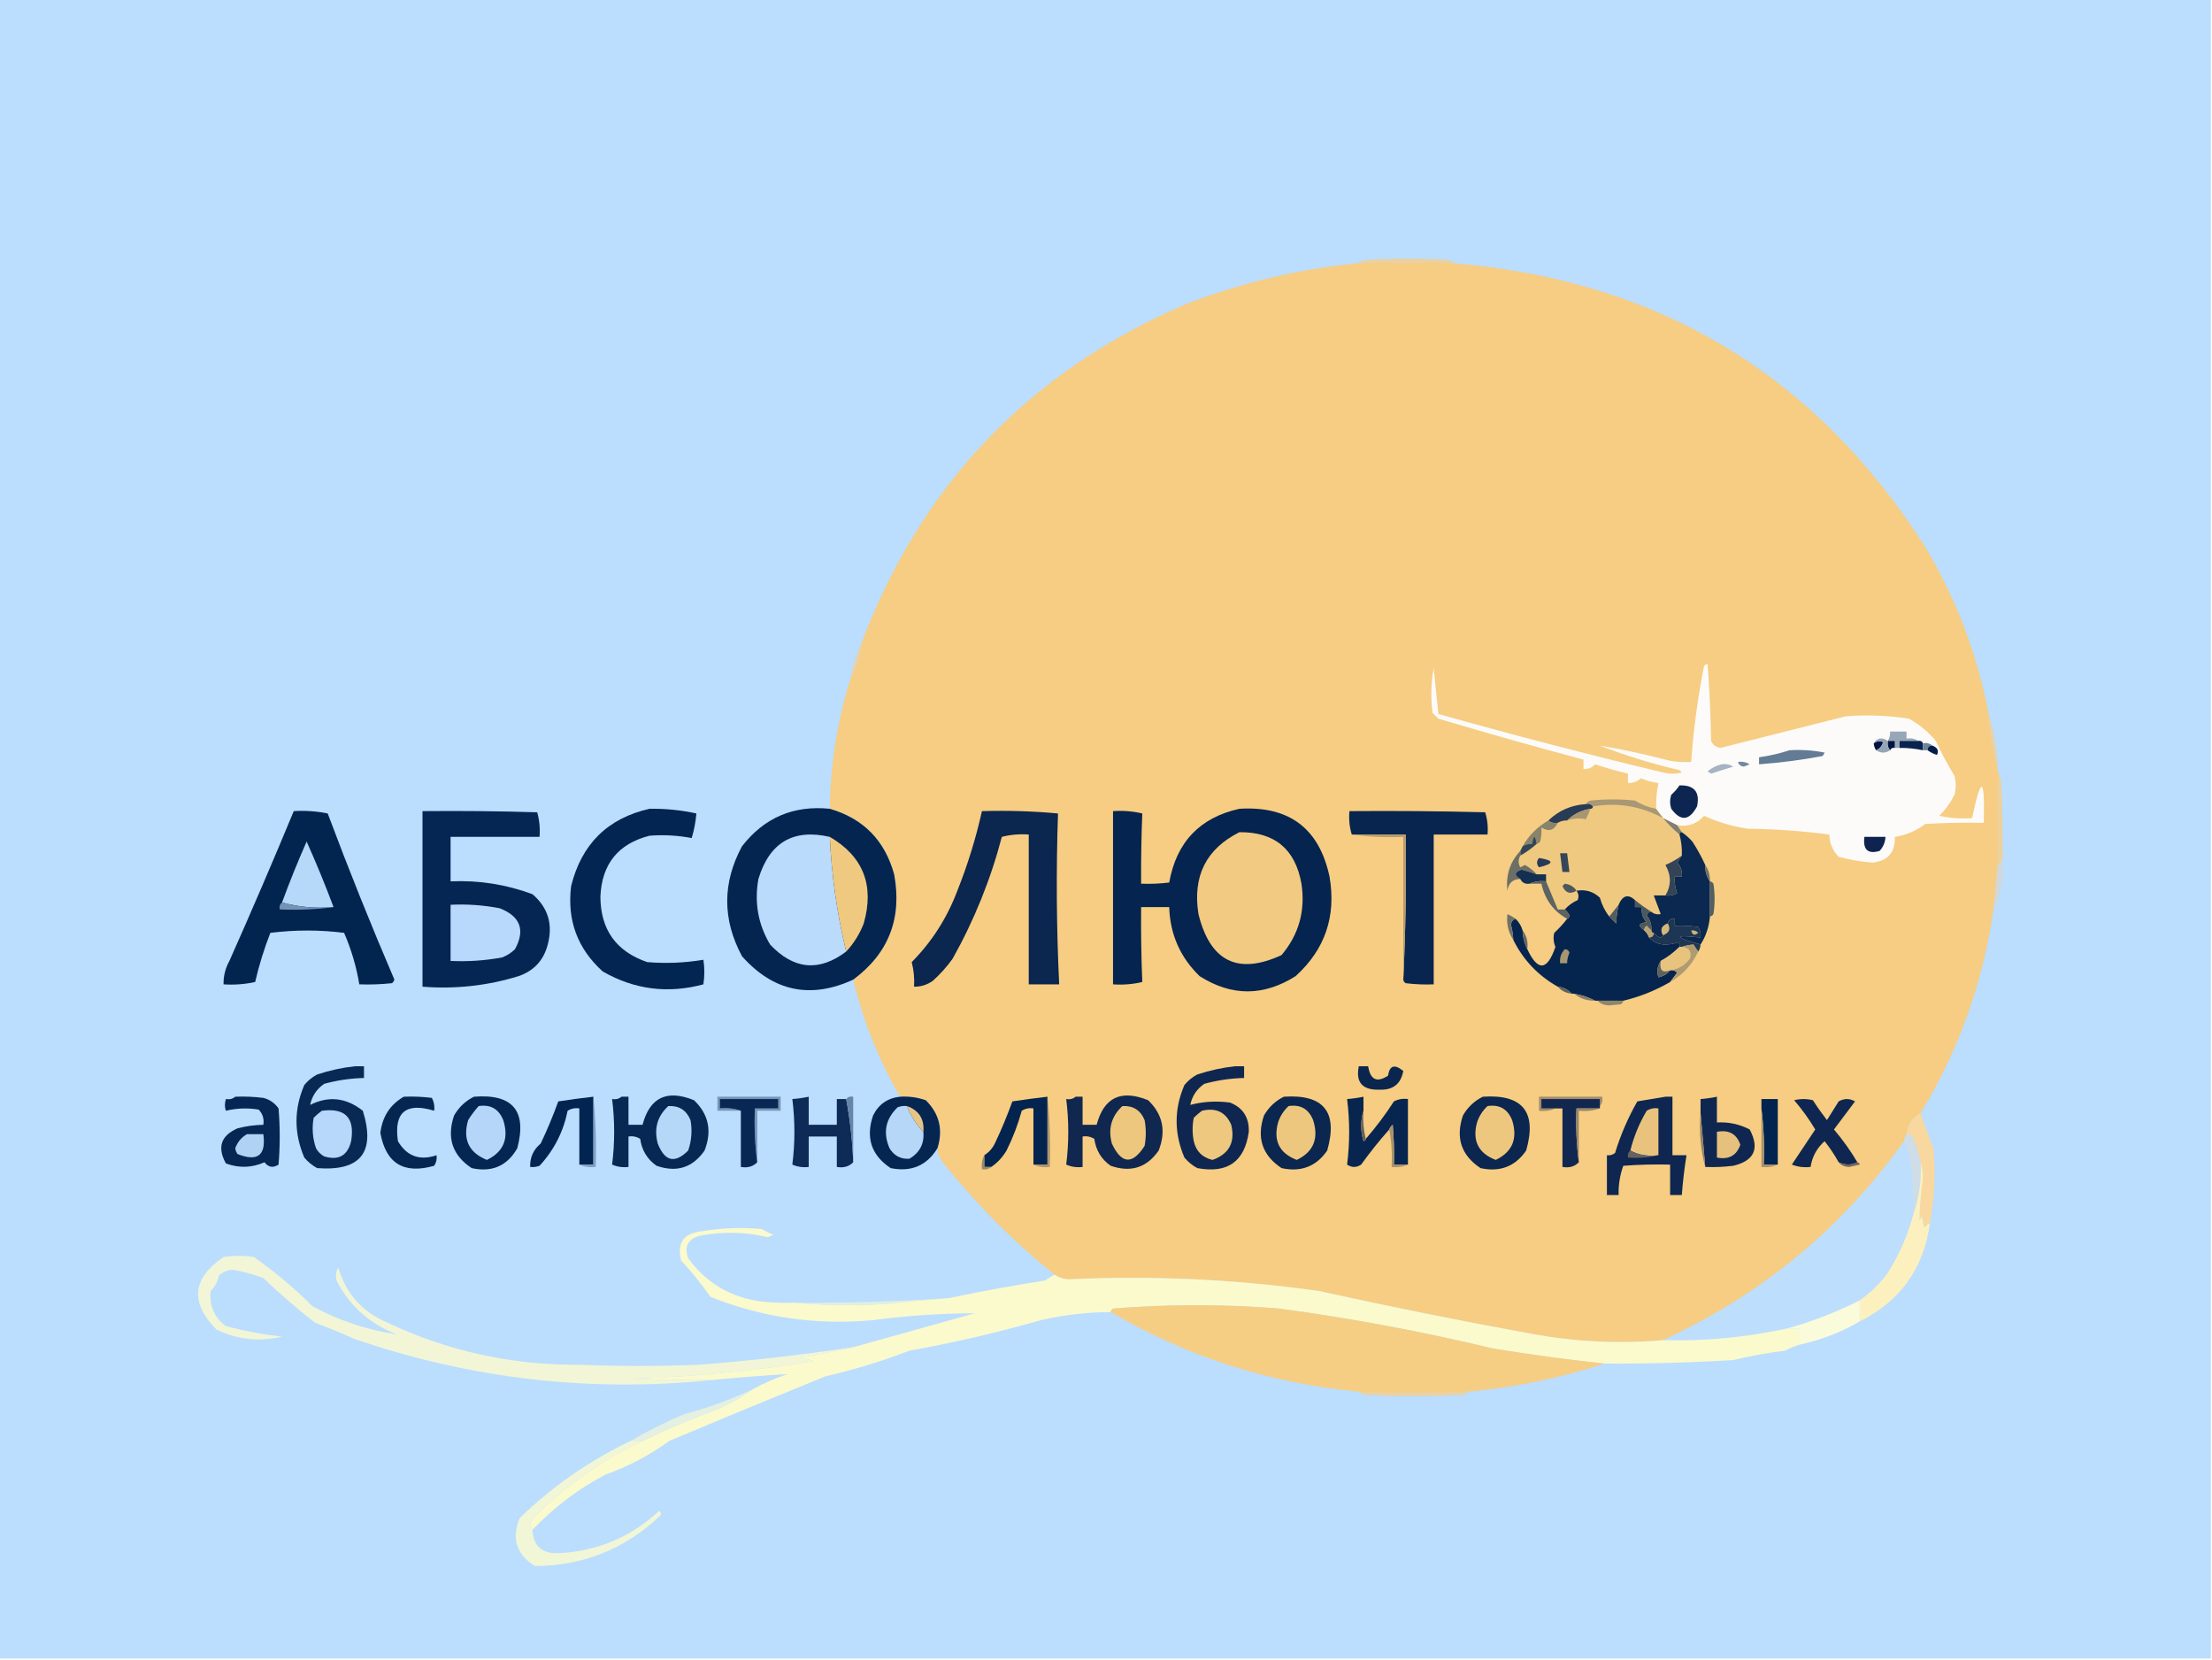 <?xml version="1.0" encoding="UTF-8"?> <svg xmlns="http://www.w3.org/2000/svg" xmlns:xlink="http://www.w3.org/1999/xlink" width="945px" height="709px" style="shape-rendering:geometricPrecision; text-rendering:geometricPrecision; image-rendering:optimizeQuality; fill-rule:evenodd; clip-rule:evenodd"> <g> <path style="opacity:1" fill="#bbddfe" d="M -0.5,-0.5 C 314.5,-0.5 629.5,-0.5 944.5,-0.5C 944.5,235.833 944.5,472.167 944.5,708.5C 629.5,708.5 314.5,708.5 -0.5,708.5C -0.5,472.167 -0.5,235.833 -0.5,-0.5 Z"></path> </g> <g> <path style="opacity:1" fill="#ebd19f" d="M 621.5,112.5 C 607.523,111.947 593.523,111.947 579.5,112.5C 580.952,111.698 582.618,111.198 584.5,111C 595.833,110.333 607.167,110.333 618.5,111C 619.737,111.232 620.737,111.732 621.5,112.5 Z"></path> </g> <g> <path style="opacity:1" fill="#f6cd82" d="M 621.5,112.5 C 709.084,119.858 776.251,160.525 823,234.5C 835.882,256.314 844.715,279.647 849.5,304.5C 850.204,312.722 851.537,320.722 853.5,328.5C 853.5,328.833 853.5,329.167 853.5,329.5C 853.5,342.833 853.5,356.167 853.5,369.5C 852.927,376.177 852.26,382.843 851.5,389.5C 846.965,420.336 836.632,449.003 820.5,475.5C 816.928,477.413 814.928,480.413 814.5,484.5C 813.89,485.391 813.557,486.391 813.5,487.5C 786.723,524.939 752.39,553.272 710.5,572.5C 692.124,574.113 673.791,573.279 655.5,570C 624.709,564.408 594.042,558.242 563.5,551.5C 527.996,546.485 492.33,544.818 456.5,546.5C 454.286,546.389 452.286,545.722 450.5,544.5C 432.53,530.03 416.363,513.696 402,495.5C 400.991,493.975 400.491,492.308 400.5,490.5C 402.98,482.579 401.313,475.746 395.5,470C 391.94,468.763 388.273,468.263 384.5,468.5C 375.412,452.832 368.746,436.165 364.5,418.5C 379.634,407.287 385.467,392.287 382,373.5C 377.993,358.994 368.826,349.66 354.5,345.5C 354.753,326.341 357.753,307.674 363.5,289.5C 365.943,284.5 367.61,279.166 368.5,273.5C 394.252,206.247 440.252,158.413 506.5,130C 529.999,120.876 554.332,115.042 579.5,112.5C 593.523,111.947 607.523,111.947 621.5,112.5 Z"></path> </g> <g> <path style="opacity:1" fill="#e3d3b2" d="M 368.5,273.5 C 367.61,279.166 365.943,284.5 363.5,289.5C 364.39,283.834 366.057,278.5 368.5,273.5 Z"></path> </g> <g> <path style="opacity:1" fill="#fcfbf9" d="M 716.5,352.5 C 714.483,351.471 712.483,350.471 710.5,349.5C 709.488,348.128 708.488,346.795 707.5,345.5C 707.423,341.785 707.756,338.119 708.5,334.5C 705.933,334.145 703.433,333.479 701,332.5C 699.403,333.885 697.57,334.551 695.5,334.5C 695.5,333.167 695.5,331.833 695.5,330.5C 690.805,329.381 686.138,328.047 681.5,326.5C 680.15,327.95 678.484,328.617 676.5,328.5C 676.5,327.167 676.5,325.833 676.5,324.5C 655.814,318.997 635.147,313.164 614.5,307C 613.667,306.167 612.833,305.333 612,304.5C 611.169,298.141 611.336,291.807 612.5,285.5C 613.184,292.055 613.851,298.555 614.5,305C 646.322,313.956 678.322,322.289 710.5,330C 713.167,330.667 715.833,330.667 718.5,330C 718.167,329.667 717.833,329.333 717.5,329C 705.768,326.273 694.434,322.773 683.5,318.5C 693.392,320.182 703.392,322.348 713.5,325C 716.482,325.498 719.482,325.665 722.5,325.5C 723.462,311.729 725.295,298.062 728,284.5C 728.414,284.043 728.914,283.709 729.5,283.5C 730.332,294.485 730.832,305.485 731,316.5C 731.777,318.215 733.11,319.215 735,319.5C 752.857,314.996 770.691,310.496 788.5,306C 797.536,305.283 806.536,305.616 815.5,307C 819.916,309.412 823.749,312.578 827,316.5C 829.397,321.627 832.064,326.627 835,331.5C 835.667,334.167 835.667,336.833 835,339.5C 833.323,342.853 831.157,345.853 828.5,348.5C 833.12,349.493 837.786,349.827 842.5,349.5C 846.359,331.068 848.025,331.735 847.5,351.5C 839.16,351.334 830.827,351.5 822.5,352C 818.626,354.937 814.293,356.771 809.5,357.5C 809.733,364.1 806.567,367.767 800,368.5C 795.077,368.13 790.244,367.297 785.5,366C 782.924,363.349 781.591,360.182 781.5,356.5C 769.899,354.974 758.232,354.141 746.5,354C 740.03,353.01 733.863,351.176 728,348.5C 724.994,351.967 721.161,353.3 716.5,352.5 Z"></path> </g> <g> <path style="opacity:1" fill="#e5d3ad" d="M 849.5,304.5 C 851.894,312.197 853.227,320.197 853.5,328.5C 851.537,320.722 850.204,312.722 849.5,304.5 Z"></path> </g> <g> <path style="opacity:1" fill="#97a7b8" d="M 819.5,316.5 C 816.833,316.5 814.167,316.5 811.5,316.5C 811.5,317.5 811.5,318.5 811.5,319.5C 810.833,319.5 810.167,319.5 809.5,319.5C 809.5,318.5 809.5,317.5 809.5,316.5C 808.5,316.5 807.5,316.5 806.5,316.5C 807.234,315.292 807.567,313.959 807.5,312.5C 809.833,312.5 812.167,312.5 814.5,312.5C 814.5,313.5 814.5,314.5 814.5,315.5C 816.415,315.216 818.081,315.549 819.5,316.5 Z"></path> </g> <g> <path style="opacity:1" fill="#001441" d="M 806.5,316.5 C 807.5,316.5 808.5,316.5 809.5,316.5C 809.5,317.5 809.5,318.5 809.5,319.5C 808.508,319.328 807.842,319.662 807.5,320.5C 806.566,319.432 806.232,318.099 806.5,316.5 Z"></path> </g> <g> <path style="opacity:1" fill="#001441" d="M 801.5,320.5 C 800.89,319.609 800.557,318.609 800.5,317.5C 801.738,316.588 803.072,316.421 804.5,317C 804.026,318.729 803.026,319.895 801.5,320.5 Z"></path> </g> <g> <path style="opacity:1" fill="#09224e" d="M 819.5,316.5 C 820.492,316.328 821.158,316.662 821.5,317.5C 821.5,318.5 821.5,319.5 821.5,320.5C 818.214,319.793 814.881,319.46 811.5,319.5C 811.5,318.5 811.5,317.5 811.5,316.5C 814.167,316.5 816.833,316.5 819.5,316.5 Z"></path> </g> <g> <path style="opacity:1" fill="#95a5b7" d="M 806.5,316.5 C 806.232,318.099 806.566,319.432 807.5,320.5C 805.5,321.833 803.5,321.833 801.5,320.5C 803.026,319.895 804.026,318.729 804.5,317C 803.072,316.421 801.738,316.588 800.5,317.5C 801.988,315.155 803.988,314.821 806.5,316.5 Z"></path> </g> <g> <path style="opacity:1" fill="#6e839b" d="M 821.5,317.5 C 823.099,317.232 824.432,317.566 825.5,318.5C 824.167,318.5 823.5,319.167 823.5,320.5C 822.833,320.5 822.167,320.5 821.5,320.5C 821.5,319.5 821.5,318.5 821.5,317.5 Z"></path> </g> <g> <path style="opacity:1" fill="#041c48" d="M 825.5,318.5 C 827.728,319.322 828.395,320.655 827.5,322.5C 825.974,322.006 824.641,321.339 823.5,320.5C 823.5,319.167 824.167,318.5 825.5,318.5 Z"></path> </g> <g> <path style="opacity:1" fill="#637b95" d="M 764.5,320.5 C 769.544,320.173 774.544,320.506 779.5,321.5C 779.291,322.086 778.957,322.586 778.5,323C 769.551,324.662 760.551,325.828 751.5,326.5C 751.5,325.5 751.5,324.5 751.5,323.5C 756.035,322.863 760.368,321.863 764.5,320.5 Z"></path> </g> <g> <path style="opacity:1" fill="#72899f" d="M 742.5,325.5 C 744.288,325.215 745.955,325.548 747.5,326.5C 746.667,326.833 745.833,327.167 745,327.5C 743.624,327.316 742.791,326.649 742.5,325.5 Z"></path> </g> <g> <path style="opacity:1" fill="#a5b3c2" d="M 735.5,326.5 C 737.288,326.215 738.955,326.548 740.5,327.5C 737.32,328.437 734.153,329.437 731,330.5C 730.5,330.167 730,329.833 729.5,329.5C 731.282,328.016 733.282,327.016 735.5,326.5 Z"></path> </g> <g> <path style="opacity:1" fill="#0c2651" d="M 717.5,335.5 C 723.82,335.32 726.32,338.32 725,344.5C 721.674,350.642 718.007,350.975 714,345.5C 713.333,343.5 713.333,341.5 714,339.5C 715.376,338.295 716.542,336.962 717.5,335.5 Z"></path> </g> <g> <path style="opacity:1" fill="#f0c980" d="M 710.5,349.5 C 712.64,352.061 714.973,354.395 717.5,356.5C 718.299,359.43 718.632,362.43 718.5,365.5C 716.42,367.047 714.087,368.381 711.5,369.5C 714.011,373.962 714.011,378.295 711.5,382.5C 709.833,382.5 708.167,382.5 706.5,382.5C 707.5,385.167 708.5,387.833 709.5,390.5C 707.901,390.768 706.568,390.434 705.5,389.5C 703.075,387.994 700.742,386.327 698.5,384.5C 695.55,381.805 693.217,382.471 691.5,386.5C 690.167,388.167 688.833,389.833 687.5,391.5C 685.667,389.168 684.334,386.502 683.5,383.5C 680.734,380.857 677.401,379.857 673.5,380.5C 674.412,381.738 674.579,383.072 674,384.5C 671.833,385.488 670,386.821 668.5,388.5C 667.5,388.5 666.5,388.5 665.5,388.5C 663.84,384.511 662.173,380.511 660.5,376.5C 660.5,375.5 660.5,374.5 660.5,373.5C 659.167,373.5 657.833,373.5 656.5,373.5C 655.156,371.965 653.489,370.632 651.5,369.5C 650.833,369.833 650.167,370.167 649.5,370.5C 648.566,368.905 648.566,367.239 649.5,365.5C 652.047,364.066 654.381,362.4 656.5,360.5C 657.117,360.389 657.617,360.056 658,359.5C 658.495,357.527 658.662,355.527 658.5,353.5C 661.622,355.434 663.955,354.767 665.5,351.5C 666.708,350.766 668.041,350.433 669.5,350.5C 672.14,349.555 674.806,349.388 677.5,350C 678.267,348.53 678.933,347.03 679.5,345.5C 680.167,345.5 680.5,345.167 680.5,344.5C 691.053,342.702 701.053,344.368 710.5,349.5 Z"></path> </g> <g> <path style="opacity:1" fill="#032550" d="M 354.5,345.5 C 368.826,349.66 377.993,358.994 382,373.5C 385.467,392.287 379.634,407.287 364.5,418.5C 346.22,426.877 330.387,423.544 317,408.5C 308.57,392.801 308.57,377.134 317,361.5C 326.538,349.264 339.038,343.931 354.5,345.5 Z"></path> </g> <g> <path style="opacity:1" fill="#05244f" d="M 529.5,345.5 C 550.747,344.19 563.581,353.856 568,374.5C 570.914,391.426 566.081,405.593 553.5,417C 539.778,425.657 526.111,425.657 512.5,417C 504.207,408.97 499.874,399.137 499.5,387.5C 495.5,387.5 491.5,387.5 487.5,387.5C 487.405,398.225 487.572,408.892 488,419.5C 483.934,420.464 479.767,420.797 475.5,420.5C 475.5,395.833 475.5,371.167 475.5,346.5C 479.767,346.203 483.934,346.536 488,347.5C 487.605,357.455 487.439,367.455 487.5,377.5C 491.514,377.666 495.514,377.499 499.5,377C 502.589,359.747 512.589,349.247 529.5,345.5 Z"></path> </g> <g> <path style="opacity:1" fill="#a89874" d="M 707.5,345.5 C 708.488,346.795 709.488,348.128 710.5,349.5C 701.053,344.368 691.053,342.702 680.5,344.5C 679.791,343.596 678.791,343.263 677.5,343.5C 677.918,342.778 678.584,342.278 679.5,342C 685.833,341.333 692.167,341.333 698.5,342C 701.295,343.732 704.295,344.899 707.5,345.5 Z"></path> </g> <g> <path style="opacity:1" fill="#032551" d="M 277.5,345.5 C 284.254,345.387 290.921,346.053 297.5,347.5C 297.206,351.1 296.54,354.6 295.5,358C 289.591,356.878 283.591,356.544 277.5,357C 264.11,360.422 257.11,369.089 256.5,383C 256.545,397.097 263.212,406.431 276.5,411C 284.603,411.659 292.603,411.326 300.5,410C 301.034,413.398 301.034,416.898 300.5,420.5C 285.33,424.578 270.996,422.744 257.5,415C 246.688,405.236 242.188,393.07 244,378.5C 248.463,360.536 259.629,349.536 277.5,345.5 Z"></path> </g> <g> <path style="opacity:1" fill="#283c56" d="M 677.5,343.5 C 678.791,343.263 679.791,343.596 680.5,344.5C 680.5,345.167 680.167,345.5 679.5,345.5C 675.565,346.134 672.231,347.801 669.5,350.5C 668.041,350.433 666.708,350.766 665.5,351.5C 663.901,351.768 662.568,351.434 661.5,350.5C 665.887,346.251 671.22,343.918 677.5,343.5 Z"></path> </g> <g> <path style="opacity:1" fill="#022550" d="M 125.5,346.5 C 130.43,346.197 135.263,346.531 140,347.5C 148.946,371.392 158.446,395.059 168.5,418.5C 168.291,419.086 167.957,419.586 167.5,420C 162.845,420.499 158.179,420.666 153.5,420.5C 152.249,412.913 150.083,405.58 147,398.5C 136.561,397.181 126.061,397.181 115.5,398.5C 112.828,405.348 110.662,412.348 109,419.5C 104.599,420.467 100.099,420.8 95.5,420.5C 95.439,416.951 96.272,413.618 98,410.5C 107.457,389.257 116.624,367.924 125.5,346.5 Z"></path> </g> <g> <path style="opacity:1" fill="#052652" d="M 180.5,346.5 C 196.837,346.333 213.17,346.5 229.5,347C 230.456,350.394 230.789,353.894 230.5,357.5C 217.833,357.5 205.167,357.5 192.5,357.5C 192.5,363.833 192.5,370.167 192.5,376.5C 204.592,375.973 216.259,377.806 227.5,382C 234.137,387.711 236.304,394.877 234,403.5C 232.264,410.237 228.097,414.737 221.5,417C 208.159,421.106 194.492,422.606 180.5,421.5C 180.5,396.5 180.5,371.5 180.5,346.5 Z"></path> </g> <g> <path style="opacity:1" fill="#0b264f" d="M 419.5,346.5 C 430.415,346.18 441.248,346.513 452,347.5C 451.167,371.828 451.334,396.161 452.5,420.5C 448.167,420.5 443.833,420.5 439.5,420.5C 439.5,399.167 439.5,377.833 439.5,356.5C 435.563,356.207 431.73,356.54 428,357.5C 423.189,375.779 416.189,393.112 407,409.5C 404.537,412.965 401.704,416.131 398.5,419C 396.091,420.707 393.425,421.54 390.5,421.5C 390.716,417.941 390.382,414.441 389.5,411C 398.11,402.305 404.61,392.138 409,380.5C 413.418,369.415 416.918,358.081 419.5,346.5 Z"></path> </g> <g> <path style="opacity:1" fill="#08254f" d="M 599.5,418.5 C 600.497,398.007 600.831,377.34 600.5,356.5C 592.833,356.5 585.167,356.5 577.5,356.5C 576.521,353.375 576.187,350.042 576.5,346.5C 595.836,346.333 615.17,346.5 634.5,347C 635.451,350.057 635.784,353.223 635.5,356.5C 627.833,356.5 620.167,356.5 612.5,356.5C 612.5,377.833 612.5,399.167 612.5,420.5C 608.486,420.666 604.486,420.499 600.5,420C 599.944,419.617 599.611,419.117 599.5,418.5 Z"></path> </g> <g> <path style="opacity:1" fill="#a79771" d="M 679.5,345.5 C 678.933,347.03 678.267,348.53 677.5,350C 674.806,349.388 672.14,349.555 669.5,350.5C 672.231,347.801 675.565,346.134 679.5,345.5 Z"></path> </g> <g> <path style="opacity:1" fill="#7f8075" d="M 710.5,349.5 C 712.483,350.471 714.483,351.471 716.5,352.5C 717.167,353.5 717.833,354.5 718.5,355.5C 717.833,355.5 717.5,355.833 717.5,356.5C 714.973,354.395 712.64,352.061 710.5,349.5 Z"></path> </g> <g> <path style="opacity:1" fill="#8b846c" d="M 661.5,350.5 C 662.568,351.434 663.901,351.768 665.5,351.5C 663.955,354.767 661.622,355.434 658.5,353.5C 658.662,355.527 658.495,357.527 658,359.5C 657.617,360.056 657.117,360.389 656.5,360.5C 655.833,356.5 655.167,356.5 654.5,360.5C 653.041,360.433 651.708,360.766 650.5,361.5C 653.145,356.855 656.812,353.188 661.5,350.5 Z"></path> </g> <g> <path style="opacity:1" fill="#ecd19c" d="M 853.5,329.5 C 854.302,330.952 854.802,332.618 855,334.5C 855.5,345.495 855.667,356.495 855.5,367.5C 854.833,368.167 854.167,368.833 853.5,369.5C 853.5,356.167 853.5,342.833 853.5,329.5 Z"></path> </g> <g> <path style="opacity:1" fill="#badbfb" d="M 354.5,357.5 C 355.292,374.189 357.625,390.523 361.5,406.5C 349.931,415.221 339.098,414.221 329,403.5C 323.869,394.862 322.202,385.528 324,375.5C 328.707,359.918 338.874,353.918 354.5,357.5 Z"></path> </g> <g> <path style="opacity:1" fill="#f2ca81" d="M 529.5,355.5 C 544.537,355.371 553.37,362.704 556,377.5C 557.747,389.02 554.914,399.187 547.5,408C 528.845,416.591 517.011,410.757 512,390.5C 509.425,374.315 515.258,362.649 529.5,355.5 Z"></path> </g> <g> <path style="opacity:1" fill="#f0c981" d="M 354.5,357.5 C 368.8,365.87 373.634,378.203 369,394.5C 367.238,399.036 364.738,403.036 361.5,406.5C 357.625,390.523 355.292,374.189 354.5,357.5 Z"></path> </g> <g> <path style="opacity:1" fill="#0a2850" d="M 718.5,355.5 C 720.129,356.625 721.629,357.959 723,359.5C 725.132,362.772 726.965,366.105 728.5,369.5C 728.41,372.152 729.076,374.485 730.5,376.5C 730.5,381.5 730.5,386.5 730.5,391.5C 730.139,395.915 728.806,399.915 726.5,403.5C 714.843,400.211 714.843,399.211 726.5,400.5C 726.714,398.856 726.38,397.356 725.5,396C 722.183,395.502 718.85,395.335 715.5,395.5C 715.5,394.5 715.5,393.5 715.5,392.5C 713.821,392.285 712.821,392.952 712.5,394.5C 709.8,395.544 709.133,397.21 710.5,399.5C 710.265,400.097 709.765,400.43 709,400.5C 707.989,399.944 707.156,399.278 706.5,398.5C 705.833,398.5 705.5,398.167 705.5,397.5C 705.669,395.088 705.003,392.921 703.5,391C 703.836,389.97 704.503,389.47 705.5,389.5C 706.568,390.434 707.901,390.768 709.5,390.5C 708.5,387.833 707.5,385.167 706.5,382.5C 708.167,382.5 709.833,382.5 711.5,382.5C 713.288,382.785 714.955,382.452 716.5,381.5C 715.626,379.253 715.292,376.92 715.5,374.5C 716.5,374.5 717.5,374.5 718.5,374.5C 718.753,372.173 718.086,370.173 716.5,368.5C 717.193,367.482 717.859,366.482 718.5,365.5C 718.632,362.43 718.299,359.43 717.5,356.5C 717.5,355.833 717.833,355.5 718.5,355.5 Z"></path> </g> <g> <path style="opacity:1" fill="#b6d8f9" d="M 142.5,387.5 C 134.757,388.13 127.424,387.463 120.5,385.5C 123.711,376.741 127.211,368.075 131,359.5C 135.124,368.703 138.957,378.036 142.5,387.5 Z"></path> </g> <g> <path style="opacity:1" fill="#0e234f" d="M 796.5,357.5 C 799.5,357.5 802.5,357.5 805.5,357.5C 805.392,359.783 804.559,361.783 803,363.5C 797.974,364.983 795.807,362.983 796.5,357.5 Z"></path> </g> <g> <path style="opacity:1" fill="#b59c71" d="M 577.5,356.5 C 585.167,356.5 592.833,356.5 600.5,356.5C 600.831,377.34 600.497,398.007 599.5,418.5C 599.5,398.167 599.5,377.833 599.5,357.5C 591.981,357.825 584.648,357.492 577.5,356.5 Z"></path> </g> <g> <path style="opacity:1" fill="#334659" d="M 656.5,360.5 C 654.381,362.4 652.047,364.066 649.5,365.5C 649.5,364.833 649.5,364.167 649.5,363.5C 649.833,362.833 650.167,362.167 650.5,361.5C 651.708,360.766 653.041,360.433 654.5,360.5C 655.167,356.5 655.833,356.5 656.5,360.5 Z"></path> </g> <g> <path style="opacity:1" fill="#364659" d="M 666.5,364.5 C 667.5,364.5 668.5,364.5 669.5,364.5C 669.833,367.167 670.167,369.833 670.5,372.5C 669.5,372.5 668.5,372.5 667.5,372.5C 667.167,369.833 666.833,367.167 666.5,364.5 Z"></path> </g> <g> <path style="opacity:1" fill="#263c56" d="M 657.5,366.5 C 664.027,367.573 664.027,368.906 657.5,370.5C 656.374,369.192 656.374,367.858 657.5,366.5 Z"></path> </g> <g> <path style="opacity:1" fill="#6c6f66" d="M 649.5,363.5 C 649.5,364.167 649.5,364.833 649.5,365.5C 648.566,367.239 648.566,368.905 649.5,370.5C 650.167,370.167 650.833,369.833 651.5,369.5C 653.489,370.632 655.156,371.965 656.5,373.5C 654.392,372.763 652.225,372.096 650,371.5C 646.948,372.579 646.782,373.912 649.5,375.5C 646.27,375.561 644.437,377.228 644,380.5C 643.231,373.881 645.065,368.214 649.5,363.5 Z"></path> </g> <g> <path style="opacity:1" fill="#334459" d="M 718.5,365.5 C 717.859,366.482 717.193,367.482 716.5,368.5C 718.086,370.173 718.753,372.173 718.5,374.5C 717.5,374.5 716.5,374.5 715.5,374.5C 715.292,376.92 715.626,379.253 716.5,381.5C 714.955,382.452 713.288,382.785 711.5,382.5C 714.011,378.295 714.011,373.962 711.5,369.5C 714.087,368.381 716.42,367.047 718.5,365.5 Z"></path> </g> <g> <path style="opacity:1" fill="#6f7166" d="M 728.5,369.5 C 729.924,371.515 730.59,373.848 730.5,376.5C 729.076,374.485 728.41,372.152 728.5,369.5 Z"></path> </g> <g> <path style="opacity:1" fill="#133052" d="M 656.5,373.5 C 657.833,373.5 659.167,373.5 660.5,373.5C 660.5,374.5 660.5,375.5 660.5,376.5C 657.941,376.198 655.607,376.532 653.5,377.5C 651.62,377.771 650.287,377.104 649.5,375.5C 646.782,373.912 646.948,372.579 650,371.5C 652.225,372.096 654.392,372.763 656.5,373.5 Z"></path> </g> <g> <path style="opacity:1" fill="#4c585e" d="M 673.5,380.5 C 670.795,382.154 668.795,381.487 667.5,378.5C 667.833,378.167 668.167,377.833 668.5,377.5C 670.759,377.784 672.426,378.784 673.5,380.5 Z"></path> </g> <g> <path style="opacity:1" fill="#d1d8d7" d="M 855.5,367.5 C 856,375.284 854.667,382.617 851.5,389.5C 852.26,382.843 852.927,376.177 853.5,369.5C 854.167,368.833 854.833,368.167 855.5,367.5 Z"></path> </g> <g> <path style="opacity:1" fill="#05254f" d="M 673.5,380.5 C 677.401,379.857 680.734,380.857 683.5,383.5C 684.334,386.502 685.667,389.168 687.5,391.5C 688.452,392.452 689.452,393.452 690.5,394.5C 690.526,391.852 690.859,389.185 691.5,386.5C 693.217,382.471 695.55,381.805 698.5,384.5C 698.5,385.5 698.5,386.5 698.5,387.5C 699.5,387.5 700.5,387.5 701.5,387.5C 701.104,390.044 701.771,392.211 703.5,394C 699.968,394.292 699.635,395.458 702.5,397.5C 703.401,398.29 704.068,399.29 704.5,400.5C 706.284,402.48 708.617,403.48 711.5,403.5C 713.429,403.46 715.262,403.127 717,402.5C 717.464,403.094 717.631,403.761 717.5,404.5C 715.07,406.945 712.404,408.945 709.5,410.5C 708.035,412.686 707.702,415.019 708.5,417.5C 710.598,417.043 712.264,416.043 713.5,414.5C 714.675,414.281 715.675,414.614 716.5,415.5C 715.476,416.852 714.476,418.185 713.5,419.5C 707.236,423.144 700.569,425.811 693.5,427.5C 689.833,427.5 686.167,427.5 682.5,427.5C 682.167,427.5 681.833,427.5 681.5,427.5C 678.746,426.054 675.746,425.054 672.5,424.5C 672.167,424.5 671.833,424.5 671.5,424.5C 669.967,422.755 667.967,421.755 665.5,421.5C 657.086,416.754 650.752,410.087 646.5,401.5C 646.41,399.304 646.077,397.137 645.5,395C 645.684,393.624 646.351,392.791 647.5,392.5C 648.935,393.913 649.935,395.58 650.5,397.5C 650.565,400.428 651.232,403.095 652.5,405.5C 656.992,415.058 660.992,414.725 664.5,404.5C 663.669,402.527 663.502,400.527 664,398.5C 666.068,396.604 667.901,394.604 669.5,392.5C 670.097,392.265 670.43,391.765 670.5,391C 669.944,389.989 669.278,389.156 668.5,388.5C 670,386.821 671.833,385.488 674,384.5C 674.579,383.072 674.412,381.738 673.5,380.5 Z"></path> </g> <g> <path style="opacity:1" fill="#525e61" d="M 730.5,376.5 C 731.117,376.611 731.617,376.944 732,377.5C 732.667,381.833 732.667,386.167 732,390.5C 731.617,391.056 731.117,391.389 730.5,391.5C 730.5,386.5 730.5,381.5 730.5,376.5 Z"></path> </g> <g> <path style="opacity:1" fill="#5c6363" d="M 653.5,377.5 C 655.607,376.532 657.941,376.198 660.5,376.5C 662.173,380.511 663.84,384.511 665.5,388.5C 666.5,388.5 667.5,388.5 668.5,388.5C 669.278,389.156 669.944,389.989 670.5,391C 670.43,391.765 670.097,392.265 669.5,392.5C 663.697,389.289 660.03,384.289 658.5,377.5C 656.833,377.5 655.167,377.5 653.5,377.5 Z"></path> </g> <g> <path style="opacity:1" fill="#b8d9fb" d="M 192.5,386.5 C 199.574,386.161 206.574,386.661 213.5,388C 222.319,391.458 224.486,397.291 220,405.5C 218.421,407.041 216.587,408.208 214.5,409C 207.239,410.348 199.906,410.848 192.5,410.5C 192.5,402.5 192.5,394.5 192.5,386.5 Z"></path> </g> <g> <path style="opacity:1" fill="#7693b6" d="M 120.5,385.5 C 127.424,387.463 134.757,388.13 142.5,387.5C 135.018,388.492 127.352,388.825 119.5,388.5C 119.263,387.209 119.596,386.209 120.5,385.5 Z"></path> </g> <g> <path style="opacity:1" fill="#535e60" d="M 691.5,386.5 C 690.859,389.185 690.526,391.852 690.5,394.5C 689.452,393.452 688.452,392.452 687.5,391.5C 688.833,389.833 690.167,388.167 691.5,386.5 Z"></path> </g> <g> <path style="opacity:1" fill="#4b585f" d="M 698.5,384.5 C 700.742,386.327 703.075,387.994 705.5,389.5C 704.503,389.47 703.836,389.97 703.5,391C 705.003,392.921 705.669,395.088 705.5,397.5C 704.849,396.909 704.182,396.243 703.5,395.5C 702.702,395.957 702.369,396.624 702.5,397.5C 699.635,395.458 699.968,394.292 703.5,394C 701.771,392.211 701.104,390.044 701.5,387.5C 700.5,387.5 699.5,387.5 698.5,387.5C 698.5,386.5 698.5,385.5 698.5,384.5 Z"></path> </g> <g> <path style="opacity:1" fill="#6f7166" d="M 647.5,392.5 C 646.351,392.791 645.684,393.624 645.5,395C 646.077,397.137 646.41,399.304 646.5,401.5C 644.35,398.199 643.517,394.532 644,390.5C 645.302,391.085 646.469,391.751 647.5,392.5 Z"></path> </g> <g> <path style="opacity:1" fill="#d5b67b" d="M 712.5,394.5 C 713.833,396.824 713.166,398.491 710.5,399.5C 709.133,397.21 709.8,395.544 712.5,394.5 Z"></path> </g> <g> <path style="opacity:1" fill="#bba575" d="M 705.5,397.5 C 705.5,398.167 705.833,398.5 706.5,398.5C 706.5,399.833 705.833,400.5 704.5,400.5C 704.068,399.29 703.401,398.29 702.5,397.5C 702.369,396.624 702.702,395.957 703.5,395.5C 704.182,396.243 704.849,396.909 705.5,397.5 Z"></path> </g> <g> <path style="opacity:1" fill="#1c3654" d="M 726.5,403.5 C 726.443,404.609 726.11,405.609 725.5,406.5C 724.842,405.602 724.176,404.602 723.5,403.5C 721.785,403.595 720.119,403.928 718.5,404.5C 718.167,404.5 717.833,404.5 717.5,404.5C 717.631,403.761 717.464,403.094 717,402.5C 715.262,403.127 713.429,403.46 711.5,403.5C 708.617,403.48 706.284,402.48 704.5,400.5C 705.833,400.5 706.5,399.833 706.5,398.5C 707.156,399.278 707.989,399.944 709,400.5C 709.765,400.43 710.265,400.097 710.5,399.5C 713.166,398.491 713.833,396.824 712.5,394.5C 712.821,392.952 713.821,392.285 715.5,392.5C 715.5,393.5 715.5,394.5 715.5,395.5C 718.85,395.335 722.183,395.502 725.5,396C 726.38,397.356 726.714,398.856 726.5,400.5C 714.843,399.211 714.843,400.211 726.5,403.5 Z"></path> </g> <g> <path style="opacity:1" fill="#cfb279" d="M 722.5,397.5 C 723.675,397.281 724.675,397.614 725.5,398.5C 723.948,399.798 722.948,399.465 722.5,397.5 Z"></path> </g> <g> <path style="opacity:1" fill="#646964" d="M 650.5,397.5 C 652.223,399.78 652.889,402.447 652.5,405.5C 651.232,403.095 650.565,400.428 650.5,397.5 Z"></path> </g> <g> <path style="opacity:1" fill="#e8c37e" d="M 717.5,404.5 C 717.833,404.5 718.167,404.5 718.5,404.5C 721.646,404.794 722.813,406.461 722,409.5C 719.808,412.384 716.974,414.051 713.5,414.5C 710.205,415.824 708.872,414.491 709.5,410.5C 712.404,408.945 715.07,406.945 717.5,404.5 Z"></path> </g> <g> <path style="opacity:1" fill="#a79671" d="M 668.5,405.5 C 669.497,405.47 670.164,405.97 670.5,407C 669.852,408.44 669.519,409.94 669.5,411.5C 668.5,411.5 667.5,411.5 666.5,411.5C 666.259,409.114 666.925,407.114 668.5,405.5 Z"></path> </g> <g> <path style="opacity:1" fill="#ae9b72" d="M 718.5,404.5 C 720.119,403.928 721.785,403.595 723.5,403.5C 724.176,404.602 724.842,405.602 725.5,406.5C 722.865,412.134 718.865,416.467 713.5,419.5C 714.476,418.185 715.476,416.852 716.5,415.5C 715.675,414.614 714.675,414.281 713.5,414.5C 716.974,414.051 719.808,412.384 722,409.5C 722.813,406.461 721.646,404.794 718.5,404.5 Z"></path> </g> <g> <path style="opacity:1" fill="#5c6362" d="M 709.5,410.5 C 708.872,414.491 710.205,415.824 713.5,414.5C 712.264,416.043 710.598,417.043 708.5,417.5C 707.702,415.019 708.035,412.686 709.5,410.5 Z"></path> </g> <g> <path style="opacity:1" fill="#5b6362" d="M 665.5,421.5 C 667.967,421.755 669.967,422.755 671.5,424.5C 669.033,424.245 667.033,423.245 665.5,421.5 Z"></path> </g> <g> <path style="opacity:1" fill="#857f6b" d="M 672.5,424.5 C 675.746,425.054 678.746,426.054 681.5,427.5C 678.008,427.554 675.008,426.554 672.5,424.5 Z"></path> </g> <g> <path style="opacity:1" fill="#8e866c" d="M 682.5,427.5 C 686.167,427.5 689.833,427.5 693.5,427.5C 693.389,428.117 693.056,428.617 692.5,429C 690.833,429.167 689.167,429.333 687.5,429.5C 685.36,429.444 683.694,428.777 682.5,427.5 Z"></path> </g> <g> <path style="opacity:1" fill="#092955" d="M 151.5,455.5 C 152.833,455.5 154.167,455.5 155.5,455.5C 155.5,457.167 155.5,458.833 155.5,460.5C 149.727,460.634 144.06,461.468 138.5,463C 135.286,465.21 133.286,468.21 132.5,472C 140.397,468.041 147.897,468.874 155,474.5C 160.543,492.247 154.043,500.414 135.5,499C 133.391,497.859 131.558,496.359 130,494.5C 125.565,484.108 125.565,473.774 130,463.5C 131.543,461.622 133.376,460.122 135.5,459C 140.841,457.248 146.174,456.081 151.5,455.5 Z"></path> </g> <g> <path style="opacity:1" fill="#0f2750" d="M 527.5,455.5 C 528.833,455.5 530.167,455.5 531.5,455.5C 531.5,457.167 531.5,458.833 531.5,460.5C 525.727,460.634 520.06,461.468 514.5,463C 511.286,465.21 509.286,468.21 508.5,472C 513.98,470.555 519.646,470.222 525.5,471C 531.04,473.23 533.706,477.396 533.5,483.5C 531.741,496.235 524.408,501.401 511.5,499C 509.391,497.859 507.558,496.359 506,494.5C 501.565,484.108 501.565,473.774 506,463.5C 507.543,461.622 509.376,460.122 511.5,459C 516.841,457.248 522.174,456.081 527.5,455.5 Z"></path> </g> <g> <path style="opacity:1" fill="#0a264f" d="M 580.5,455.5 C 581.833,455.5 583.167,455.5 584.5,455.5C 585.421,461.293 588.255,462.626 593,459.5C 593.637,455.12 595.803,454.454 599.5,457.5C 598.502,463.007 595.169,465.674 589.5,465.5C 582.081,465.762 579.081,462.429 580.5,455.5 Z"></path> </g> <g> <path style="opacity:1" fill="#062753" d="M 100.5,468.5 C 104.514,468.334 108.514,468.501 112.5,469C 115.196,469.69 117.363,471.19 119,473.5C 119.667,481.5 119.667,489.5 119,497.5C 116.67,499.032 114.67,498.698 113,496.5C 107.576,498.902 102.076,499.068 96.5,497C 92.715,490.095 94.382,485.095 101.5,482C 105.114,481.064 108.78,480.564 112.5,480.5C 112.896,477.956 112.229,475.789 110.5,474C 105.778,473.223 101.111,473.39 96.5,474.5C 95.948,472.997 95.948,471.331 96.5,469.5C 98.099,469.768 99.432,469.434 100.5,468.5 Z"></path> </g> <g> <path style="opacity:1" fill="#042651" d="M 172.5,468.5 C 176.514,468.334 180.514,468.501 184.5,469C 185.406,470.699 185.739,472.533 185.5,474.5C 173.375,470.8 168.209,475.134 170,487.5C 173.804,493.936 179.304,495.936 186.5,493.5C 186.714,495.144 186.38,496.644 185.5,498C 172.528,501.692 164.861,497.025 162.5,484C 163.306,477.059 166.64,471.892 172.5,468.5 Z"></path> </g> <g> <path style="opacity:1" fill="#042652" d="M 202.5,468.5 C 219.041,467.204 225.208,474.537 221,490.5C 216.689,498.067 210.189,500.9 201.5,499C 193.251,493.531 190.751,486.031 194,476.5C 196.074,472.923 198.907,470.256 202.5,468.5 Z"></path> </g> <g> <path style="opacity:1" fill="#012450" d="M 253.5,468.5 C 253.5,478.167 253.5,487.833 253.5,497.5C 251.5,497.5 249.5,497.5 247.5,497.5C 247.5,489.5 247.5,481.5 247.5,473.5C 245.712,473.215 244.045,473.548 242.5,474.5C 240.675,483.498 236.675,491.331 230.5,498C 229.207,498.49 227.873,498.657 226.5,498.5C 226.353,494.464 227.853,491.131 231,488.5C 233.793,482.622 236.293,476.622 238.5,470.5C 243.512,469.731 248.512,469.065 253.5,468.5 Z"></path> </g> <g> <path style="opacity:1" fill="#072853" d="M 265.5,468.5 C 266.5,468.5 267.5,468.5 268.5,468.5C 268.5,472.5 268.5,476.5 268.5,480.5C 270.5,480.5 272.5,480.5 274.5,480.5C 277.585,468.793 284.919,465.293 296.5,470C 302.759,475.997 304.259,483.164 301,491.5C 295.913,498.819 289.08,500.986 280.5,498C 276.534,495.248 274.201,491.415 273.5,486.5C 271.955,485.548 270.288,485.215 268.5,485.5C 268.5,489.833 268.5,494.167 268.5,498.5C 266.076,498.808 263.743,498.474 261.5,497.5C 262.677,488.194 262.677,478.861 261.5,469.5C 263.099,469.768 264.432,469.434 265.5,468.5 Z"></path> </g> <g> <path style="opacity:1" fill="#7695b7" d="M 323.5,496.5 C 322.508,489.018 322.175,481.352 322.5,473.5C 325.833,473.5 329.167,473.5 332.5,473.5C 332.5,472.167 332.5,470.833 332.5,469.5C 324.167,469.5 315.833,469.5 307.5,469.5C 307.5,470.833 307.5,472.167 307.5,473.5C 310.713,473.19 313.713,473.523 316.5,474.5C 313.167,474.5 309.833,474.5 306.5,474.5C 306.5,472.5 306.5,470.5 306.5,468.5C 315.5,468.5 324.5,468.5 333.5,468.5C 333.5,470.5 333.5,472.5 333.5,474.5C 330.167,474.5 326.833,474.5 323.5,474.5C 323.5,481.833 323.5,489.167 323.5,496.5 Z"></path> </g> <g> <path style="opacity:1" fill="#052651" d="M 384.5,468.5 C 388.273,468.263 391.94,468.763 395.5,470C 401.313,475.746 402.98,482.579 400.5,490.5C 395.956,497.931 389.289,500.764 380.5,499C 372.251,493.531 369.751,486.031 373,476.5C 375.38,471.728 379.213,469.061 384.5,468.5 Z"></path> </g> <g> <path style="opacity:1" fill="#03244f" d="M 447.5,468.5 C 447.5,478.167 447.5,487.833 447.5,497.5C 445.5,497.5 443.5,497.5 441.5,497.5C 441.5,489.5 441.5,481.5 441.5,473.5C 439.712,473.215 438.045,473.548 436.5,474.5C 434.895,480.378 432.728,486.044 430,491.5C 428.334,494.331 426.168,496.664 423.5,498.5C 422.5,498.5 421.5,498.5 420.5,498.5C 420.5,496.833 420.5,495.167 420.5,493.5C 422.451,492.284 423.951,490.618 425,488.5C 427.793,482.622 430.293,476.622 432.5,470.5C 437.512,469.731 442.512,469.065 447.5,468.5 Z"></path> </g> <g> <path style="opacity:1" fill="#102750" d="M 459.5,468.5 C 460.5,468.5 461.5,468.5 462.5,468.5C 462.5,472.5 462.5,476.5 462.5,480.5C 464.5,480.5 466.5,480.5 468.5,480.5C 471.585,468.793 478.919,465.293 490.5,470C 496.759,475.997 498.259,483.164 495,491.5C 489.913,498.819 483.08,500.986 474.5,498C 470.534,495.248 468.201,491.415 467.5,486.5C 465.955,485.548 464.288,485.215 462.5,485.5C 462.5,489.833 462.5,494.167 462.5,498.5C 460.076,498.808 457.743,498.474 455.5,497.5C 456.677,488.194 456.677,478.861 455.5,469.5C 457.099,469.768 458.432,469.434 459.5,468.5 Z"></path> </g> <g> <path style="opacity:1" fill="#0b264f" d="M 548.5,468.5 C 565.532,467.369 571.699,475.035 567,491.5C 562.302,498.313 555.802,500.813 547.5,499C 539.251,493.531 536.751,486.031 540,476.5C 542.074,472.923 544.907,470.256 548.5,468.5 Z"></path> </g> <g> <path style="opacity:1" fill="#0b264f" d="M 633.5,468.5 C 650.532,467.369 656.699,475.035 652,491.5C 647.302,498.313 640.802,500.813 632.5,499C 624.251,493.531 621.751,486.031 625,476.5C 627.074,472.923 629.907,470.256 633.5,468.5 Z"></path> </g> <g> <path style="opacity:1" fill="#a18c6c" d="M 683.5,472.5 C 683.5,471.5 683.5,470.5 683.5,469.5C 675.167,469.5 666.833,469.5 658.5,469.5C 658.5,470.833 658.5,472.167 658.5,473.5C 660.5,473.5 662.5,473.5 664.5,473.5C 662.393,474.468 660.059,474.802 657.5,474.5C 657.5,472.5 657.5,470.5 657.5,468.5C 666.5,468.5 675.5,468.5 684.5,468.5C 684.768,470.099 684.434,471.432 683.5,472.5 Z"></path> </g> <g> <path style="opacity:1" fill="#0e2650" d="M 711.5,468.5 C 712.5,468.5 713.5,468.5 714.5,468.5C 714.5,476.833 714.5,485.167 714.5,493.5C 716.5,493.5 718.5,493.5 720.5,493.5C 719.588,499.131 718.921,504.798 718.5,510.5C 716.833,510.5 715.167,510.5 713.5,510.5C 713.5,506.167 713.5,501.833 713.5,497.5C 706.825,497.334 700.158,497.5 693.5,498C 692.046,502.009 691.379,506.175 691.5,510.5C 689.833,510.5 688.167,510.5 686.5,510.5C 686.5,504.833 686.5,499.167 686.5,493.5C 687.822,493.67 688.989,493.337 690,492.5C 692.341,484.817 695.508,477.484 699.5,470.5C 703.647,469.833 707.647,469.166 711.5,468.5 Z"></path> </g> <g> <path style="opacity:1" fill="#082853" d="M 323.5,496.5 C 321.721,498.344 319.388,499.01 316.5,498.5C 316.5,490.5 316.5,482.5 316.5,474.5C 313.713,473.523 310.713,473.19 307.5,473.5C 307.5,472.167 307.5,470.833 307.5,469.5C 315.833,469.5 324.167,469.5 332.5,469.5C 332.5,470.833 332.5,472.167 332.5,473.5C 329.167,473.5 325.833,473.5 322.5,473.5C 322.175,481.352 322.508,489.018 323.5,496.5 Z"></path> </g> <g> <path style="opacity:1" fill="#0d2b56" d="M 361.5,469.5 C 363.156,478.287 364.156,487.287 364.5,496.5C 362.721,498.344 360.388,499.01 357.5,498.5C 357.5,494.167 357.5,489.833 357.5,485.5C 353.5,485.5 349.5,485.5 345.5,485.5C 345.5,489.833 345.5,494.167 345.5,498.5C 343.076,498.808 340.743,498.474 338.5,497.5C 339.677,488.194 339.677,478.861 338.5,469.5C 340.861,469.326 343.194,468.993 345.5,468.5C 345.5,472.5 345.5,476.5 345.5,480.5C 349.5,480.5 353.5,480.5 357.5,480.5C 357.5,476.833 357.5,473.167 357.5,469.5C 358.833,469.5 360.167,469.5 361.5,469.5 Z"></path> </g> <g> <path style="opacity:1" fill="#08254f" d="M 582.5,474.5 C 581.189,478.683 581.189,483.016 582.5,487.5C 583.107,487.376 583.44,487.043 583.5,486.5C 587.86,481.468 591.86,476.135 595.5,470.5C 597.396,469.534 599.396,469.201 601.5,469.5C 601.5,478.833 601.5,488.167 601.5,497.5C 599.5,497.5 597.5,497.5 595.5,497.5C 595.666,491.824 595.499,486.157 595,480.5C 594.283,481.044 593.783,481.711 593.5,482.5C 589.279,487.248 585.279,492.248 581.5,497.5C 579.5,498.833 577.5,498.833 575.5,497.5C 576.677,488.194 576.677,478.861 575.5,469.5C 577.861,469.326 580.194,468.993 582.5,468.5C 582.5,470.5 582.5,472.5 582.5,474.5 Z"></path> </g> <g> <path style="opacity:1" fill="#112750" d="M 683.5,472.5 C 683.5,472.833 683.5,473.167 683.5,473.5C 680.167,473.5 676.833,473.5 673.5,473.5C 673.175,481.352 673.508,489.018 674.5,496.5C 672.721,498.344 670.388,499.01 667.5,498.5C 667.5,490.167 667.5,481.833 667.5,473.5C 666.5,473.5 665.5,473.5 664.5,473.5C 662.5,473.5 660.5,473.5 658.5,473.5C 658.5,472.167 658.5,470.833 658.5,469.5C 666.833,469.5 675.167,469.5 683.5,469.5C 683.5,470.5 683.5,471.5 683.5,472.5 Z"></path> </g> <g> <path style="opacity:1" fill="#0f2750" d="M 728.5,498.5 C 727.863,490.734 727.196,483.067 726.5,475.5C 726.5,473.5 726.5,471.5 726.5,469.5C 728.861,469.326 731.194,468.993 733.5,468.5C 733.5,472.167 733.5,475.833 733.5,479.5C 738.5,479.232 743.166,480.232 747.5,482.5C 751.832,490.662 749.498,495.829 740.5,498C 736.514,498.499 732.514,498.666 728.5,498.5 Z"></path> </g> <g> <path style="opacity:1" fill="#00234f" d="M 759.5,497.5 C 757.5,497.5 755.5,497.5 753.5,497.5C 753.826,489.316 753.492,481.316 752.5,473.5C 752.5,472.167 752.5,470.833 752.5,469.5C 754.833,469.5 757.167,469.5 759.5,469.5C 759.5,478.833 759.5,488.167 759.5,497.5 Z"></path> </g> <g> <path style="opacity:1" fill="#0f2750" d="M 793.5,496.5 C 790.939,497.767 788.272,497.767 785.5,496.5C 783.758,493.357 781.758,490.357 779.5,487.5C 776.202,490.428 774.202,494.095 773.5,498.5C 770.753,498.813 768.086,498.48 765.5,497.5C 768.869,492.476 772.202,487.476 775.5,482.5C 772.881,478.109 769.881,473.942 766.5,470C 769.167,469.333 771.833,469.333 774.5,470C 776.377,472.921 778.377,475.754 780.5,478.5C 782.167,475.833 783.833,473.167 785.5,470.5C 787.833,469.167 790.167,469.167 792.5,470.5C 789.5,474.5 786.5,478.5 783.5,482.5C 787.246,486.906 790.58,491.573 793.5,496.5 Z"></path> </g> <g> <path style="opacity:1" fill="#b5d7f8" d="M 285.5,472.5 C 290.074,472.236 293.241,474.236 295,478.5C 295.791,482.926 295.457,487.259 294,491.5C 288.316,497.17 283.983,496.17 281,488.5C 279.318,482.158 280.818,476.824 285.5,472.5 Z"></path> </g> <g> <path style="opacity:1" fill="#eec77f" d="M 479.5,472.5 C 484.074,472.236 487.241,474.236 489,478.5C 489.667,482.167 489.667,485.833 489,489.5C 483.79,497.658 479.123,497.325 475,488.5C 473.318,482.158 474.818,476.824 479.5,472.5 Z"></path> </g> <g> <path style="opacity:1" fill="#b5d6f8" d="M 204.5,472.5 C 209.558,471.717 213.058,473.717 215,478.5C 217.483,486.386 215.149,492.053 208,495.5C 200.274,492.376 197.607,486.71 200,478.5C 201.332,476.34 202.832,474.34 204.5,472.5 Z"></path> </g> <g> <path style="opacity:1" fill="#b6d7f7" d="M 387.5,472.5 C 389.087,476.683 391.421,480.35 394.5,483.5C 394.907,488.592 392.907,492.425 388.5,495C 384.818,495.241 381.984,493.741 380,490.5C 377.149,483.781 378.315,477.947 383.5,473C 384.793,472.51 386.127,472.343 387.5,472.5 Z"></path> </g> <g> <path style="opacity:1" fill="#eec77f" d="M 550.5,472.5 C 555.558,471.717 559.058,473.717 561,478.5C 563.483,486.386 561.149,492.053 554,495.5C 546.581,492.662 543.914,487.329 546,479.5C 546.904,476.767 548.404,474.433 550.5,472.5 Z"></path> </g> <g> <path style="opacity:1" fill="#eec77f" d="M 635.5,472.5 C 640.558,471.717 644.058,473.717 646,478.5C 648.483,486.386 646.149,492.053 639,495.5C 631.581,492.662 628.914,487.329 631,479.5C 631.904,476.767 633.404,474.433 635.5,472.5 Z"></path> </g> <g> <path style="opacity:1" fill="#e9c37e" d="M 708.5,493.5 C 704.029,494.089 700.029,493.423 696.5,491.5C 697.985,485.523 700.319,479.857 703.5,474.5C 705.045,473.548 706.712,473.215 708.5,473.5C 708.5,480.167 708.5,486.833 708.5,493.5 Z"></path> </g> <g> <path style="opacity:1" fill="#b7d8fa" d="M 137.5,474.5 C 147.511,473.181 151.678,477.515 150,487.5C 148.492,493.672 144.659,495.839 138.5,494C 137,493.167 135.833,492 135,490.5C 133.543,486.259 133.209,481.926 134,477.5C 135.145,476.364 136.312,475.364 137.5,474.5 Z"></path> </g> <g> <path style="opacity:1" fill="#efc880" d="M 513.5,474.5 C 519.489,473.065 523.655,475.065 526,480.5C 527.778,487.946 525.112,492.946 518,495.5C 513.653,494.487 510.987,491.82 510,487.5C 509.333,484.167 509.333,480.833 510,477.5C 511.145,476.364 512.312,475.364 513.5,474.5 Z"></path> </g> <g> <path style="opacity:1" fill="#9a876a" d="M 683.5,473.5 C 680.713,474.477 677.713,474.81 674.5,474.5C 674.5,481.833 674.5,489.167 674.5,496.5C 673.508,489.018 673.175,481.352 673.5,473.5C 676.833,473.5 680.167,473.5 683.5,473.5 Z"></path> </g> <g> <path style="opacity:1" fill="#81a0c2" d="M 253.5,468.5 C 254.494,478.319 254.827,488.319 254.5,498.5C 251.941,498.802 249.607,498.468 247.5,497.5C 249.5,497.5 251.5,497.5 253.5,497.5C 253.5,487.833 253.5,478.167 253.5,468.5 Z"></path> </g> <g> <path style="opacity:1" fill="#6685a8" d="M 361.5,469.5 C 362.209,468.596 363.209,468.263 364.5,468.5C 364.5,477.833 364.5,487.167 364.5,496.5C 364.156,487.287 363.156,478.287 361.5,469.5 Z"></path> </g> <g> <path style="opacity:1" fill="#e7c587" d="M 387.5,472.5 C 392.591,474.337 394.924,478.004 394.5,483.5C 391.421,480.35 389.087,476.683 387.5,472.5 Z"></path> </g> <g> <path style="opacity:1" fill="#ad956f" d="M 447.5,468.5 C 448.494,478.319 448.827,488.319 448.5,498.5C 445.941,498.802 443.607,498.468 441.5,497.5C 443.5,497.5 445.5,497.5 447.5,497.5C 447.5,487.833 447.5,478.167 447.5,468.5 Z"></path> </g> <g> <path style="opacity:1" fill="#65615e" d="M 582.5,474.5 C 582.183,478.702 582.517,482.702 583.5,486.5C 583.44,487.043 583.107,487.376 582.5,487.5C 581.189,483.016 581.189,478.683 582.5,474.5 Z"></path> </g> <g> <path style="opacity:1" fill="#8f7f68" d="M 726.5,475.5 C 727.196,483.067 727.863,490.734 728.5,498.5C 726.535,491.24 725.868,483.573 726.5,475.5 Z"></path> </g> <g> <path style="opacity:1" fill="#a9926e" d="M 752.5,473.5 C 753.492,481.316 753.826,489.316 753.5,497.5C 755.5,497.5 757.5,497.5 759.5,497.5C 757.393,498.468 755.059,498.802 752.5,498.5C 752.5,490.167 752.5,481.833 752.5,473.5 Z"></path> </g> <g> <path style="opacity:1" fill="#a9936e" d="M 601.5,497.5 C 599.393,498.468 597.059,498.802 594.5,498.5C 594.821,492.974 594.488,487.64 593.5,482.5C 593.783,481.711 594.283,481.044 595,480.5C 595.499,486.157 595.666,491.824 595.5,497.5C 597.5,497.5 599.5,497.5 601.5,497.5 Z"></path> </g> <g> <path style="opacity:1" fill="#b0d2f3" d="M 105.5,484.5 C 107.833,484.5 110.167,484.5 112.5,484.5C 113.729,493.558 110.062,496.392 101.5,493C 100.941,492.275 100.608,491.442 100.5,490.5C 101.465,487.872 103.132,485.872 105.5,484.5 Z"></path> </g> <g> <path style="opacity:1" fill="#e6c17e" d="M 733.5,483.5 C 738.573,482.53 741.906,484.363 743.5,489C 741.906,493.637 738.573,495.47 733.5,494.5C 733.5,490.833 733.5,487.167 733.5,483.5 Z"></path> </g> <g> <path style="opacity:1" fill="#bddefd" d="M 813.5,487.5 C 814.887,489.877 815.721,492.543 816,495.5C 816.985,503.138 817.485,510.804 817.5,518.5C 815.041,527.753 811.208,536.42 806,544.5C 802.655,548.741 798.822,552.408 794.5,555.5C 784.48,560.574 774.147,564.574 763.5,567.5C 745.865,571.314 728.198,572.981 710.5,572.5C 752.39,553.272 786.723,524.939 813.5,487.5 Z"></path> </g> <g> <path style="opacity:1" fill="#66625f" d="M 696.5,491.5 C 700.029,493.423 704.029,494.089 708.5,493.5C 704.366,494.485 700.032,494.818 695.5,494.5C 695.263,493.209 695.596,492.209 696.5,491.5 Z"></path> </g> <g> <path style="opacity:1" fill="#cedde7" d="M 814.5,484.5 C 815.496,484.414 816.329,484.748 817,485.5C 818.632,489.032 819.799,492.699 820.5,496.5C 820.924,504.172 819.924,511.505 817.5,518.5C 817.485,510.804 816.985,503.138 816,495.5C 815.721,492.543 814.887,489.877 813.5,487.5C 813.557,486.391 813.89,485.391 814.5,484.5 Z"></path> </g> <g> <path style="opacity:1" fill="#f8d89e" d="M 820.5,475.5 C 822.174,480.512 824.008,485.512 826,490.5C 826.94,501.291 826.44,511.958 824.5,522.5C 823.542,522.953 822.708,523.619 822,524.5C 821.667,522.833 821.333,521.167 821,519.5C 820.667,520.167 820.333,520.833 820,521.5C 820.161,515.503 820.661,509.503 821.5,503.5C 821.497,500.975 821.163,498.641 820.5,496.5C 819.799,492.699 818.632,489.032 817,485.5C 816.329,484.748 815.496,484.414 814.5,484.5C 814.928,480.413 816.928,477.413 820.5,475.5 Z"></path> </g> <g> <path style="opacity:1" fill="#9b886b" d="M 420.5,493.5 C 420.5,495.167 420.5,496.833 420.5,498.5C 421.5,498.5 422.5,498.5 423.5,498.5C 422.432,499.434 421.099,499.768 419.5,499.5C 419.205,497.265 419.539,495.265 420.5,493.5 Z"></path> </g> <g> <path style="opacity:1" fill="#6d6760" d="M 785.5,496.5 C 788.272,497.767 790.939,497.767 793.5,496.5C 794.043,496.56 794.376,496.893 794.5,497.5C 793,497.833 791.5,498.167 790,498.5C 788.014,498.431 786.514,497.765 785.5,496.5 Z"></path> </g> <g> <path style="opacity:1" fill="#fcf1be" d="M 820.5,496.5 C 821.163,498.641 821.497,500.975 821.5,503.5C 820.661,509.503 820.161,515.503 820,521.5C 820.333,520.833 820.667,520.167 821,519.5C 821.333,521.167 821.667,522.833 822,524.5C 822.708,523.619 823.542,522.953 824.5,522.5C 821.908,541.764 811.908,555.764 794.5,564.5C 794.485,561.538 794.485,558.538 794.5,555.5C 798.822,552.408 802.655,548.741 806,544.5C 811.208,536.42 815.041,527.753 817.5,518.5C 819.924,511.505 820.924,504.172 820.5,496.5 Z"></path> </g> <g> <path style="opacity:1" fill="#fbfacd" d="M 339.5,556.5 C 352.327,557.66 365.327,557.827 378.5,557C 387.635,556.024 396.635,555.191 405.5,554.5C 418.964,551.679 432.63,549.179 446.5,547C 447.858,546.066 449.192,545.232 450.5,544.5C 452.286,545.722 454.286,546.389 456.5,546.5C 492.33,544.818 527.996,546.485 563.5,551.5C 594.042,558.242 624.709,564.408 655.5,570C 673.791,573.279 692.124,574.113 710.5,572.5C 728.198,572.981 745.865,571.314 763.5,567.5C 765.167,567.5 766.833,567.5 768.5,567.5C 768.5,569.833 768.5,572.167 768.5,574.5C 766.502,575.148 764.502,575.981 762.5,577C 755.089,577.915 747.756,579.248 740.5,581C 722.183,582.119 703.85,582.619 685.5,582.5C 669.582,580.826 653.582,578.659 637.5,576C 607.475,568.787 577.141,563.121 546.5,559C 522.837,557.083 499.171,557.083 475.5,559C 474.944,559.383 474.611,559.883 474.5,560.5C 464.493,560.536 454.493,561.703 444.5,564C 426.027,569.285 407.36,573.619 388.5,577C 376.778,581.512 364.778,585.178 352.5,588C 330.226,597.058 308.059,606.225 286,615.5C 277.513,621.662 268.346,626.495 258.5,630C 246.823,636.192 236.489,644.026 227.5,653.5C 226.379,651.911 226.546,650.244 228,648.5C 241.65,634.618 257.15,623.618 274.5,615.5C 284.945,610.517 295.612,606.017 306.5,602C 311.855,599.66 316.855,596.826 321.5,593.5C 326.238,590.86 331.238,588.694 336.5,587C 325.837,587.602 315.171,588.436 304.5,589.5C 293.162,589.667 281.828,589.5 270.5,589C 296.833,588.032 322.499,585.532 347.5,581.5C 345.577,580.692 343.577,580.192 341.5,580C 349.334,578.666 357.001,577.166 364.5,575.5C 381.711,570.694 399.044,565.86 416.5,561C 401.795,561.071 387.129,562.071 372.5,564C 348.623,566.142 325.623,562.809 303.5,554C 299.713,548.544 295.546,543.377 291,538.5C 289.094,531.077 291.927,526.911 299.5,526C 308.125,524.581 316.792,524.248 325.5,525C 327.059,525.98 328.726,526.813 330.5,527.5C 329.667,527.833 328.833,528.167 328,528.5C 318.185,526.177 308.352,526.01 298.5,528C 293.784,529.494 292.284,532.661 294,537.5C 301.775,548.143 312.275,554.31 325.5,556C 330.155,556.499 334.821,556.666 339.5,556.5 Z"></path> </g> <g> <path style="opacity:1" fill="#e1efe3" d="M 405.5,554.5 C 396.635,555.191 387.635,556.024 378.5,557C 365.327,557.827 352.327,557.66 339.5,556.5C 361.538,556.643 383.538,555.976 405.5,554.5 Z"></path> </g> <g> <path style="opacity:1" fill="#f2f6d6" d="M 364.5,575.5 C 357.001,577.166 349.334,578.666 341.5,580C 343.577,580.192 345.577,580.692 347.5,581.5C 322.499,585.532 296.833,588.032 270.5,589C 281.828,589.5 293.162,589.667 304.5,589.5C 252.262,594.91 201.262,589.076 151.5,572C 145.934,569.52 140.267,567.186 134.5,565C 126.872,559.04 119.538,552.707 112.5,546C 108.45,544.428 104.283,543.261 100,542.5C 97.456,542.384 95.289,543.217 93.5,545C 92.994,547.532 91.827,549.698 90,551.5C 89.364,557.773 91.531,562.773 96.5,566.5C 104.393,568.579 112.393,570.079 120.5,571C 110.939,573.299 101.606,572.299 92.5,568C 81.093,556.408 82.093,546.075 95.5,537C 99.833,536.333 104.167,536.333 108.5,537C 117.419,543.248 125.752,550.248 133.5,558C 144.861,564.168 156.861,568.168 169.5,570C 158.199,565.701 149.699,558.201 144,547.5C 143.192,545.421 143.359,543.421 144.5,541.5C 147.802,552.636 154.802,560.469 165.5,565C 191.294,577.197 218.627,583.197 247.5,583C 264.5,583.667 281.5,583.667 298.5,583C 320.605,581.294 342.605,578.794 364.5,575.5 Z"></path> </g> <g> <path style="opacity:1" fill="#f6ce83" d="M 685.5,582.5 C 666.656,588.669 647.323,592.669 627.5,594.5C 611.847,595.369 596.18,595.369 580.5,594.5C 542.481,590.936 507.148,579.603 474.5,560.5C 474.611,559.883 474.944,559.383 475.5,559C 499.171,557.083 522.837,557.083 546.5,559C 577.141,563.121 607.475,568.787 637.5,576C 653.582,578.659 669.582,580.826 685.5,582.5 Z"></path> </g> <g> <path style="opacity:1" fill="#fafbda" d="M 794.5,555.5 C 794.485,558.538 794.485,561.538 794.5,564.5C 786.428,569.194 777.762,572.527 768.5,574.5C 768.5,572.167 768.5,569.833 768.5,567.5C 766.833,567.5 765.167,567.5 763.5,567.5C 774.147,564.574 784.48,560.574 794.5,555.5 Z"></path> </g> <g> <path style="opacity:1" fill="#e7d2a8" d="M 580.5,594.5 C 596.18,595.369 611.847,595.369 627.5,594.5C 626.737,595.268 625.737,595.768 624.5,596C 610.833,596.667 597.167,596.667 583.5,596C 582.263,595.768 581.263,595.268 580.5,594.5 Z"></path> </g> <g> <path style="opacity:1" fill="#e4f0e1" d="M 321.5,593.5 C 316.855,596.826 311.855,599.66 306.5,602C 295.612,606.017 284.945,610.517 274.5,615.5C 272.833,615.5 271.167,615.5 269.5,615.5C 276.827,611.17 284.494,607.336 292.5,604C 302.489,601.393 312.155,597.893 321.5,593.5 Z"></path> </g> <g> <path style="opacity:1" fill="#f1f6d7" d="M 269.5,615.5 C 271.167,615.5 272.833,615.5 274.5,615.5C 257.15,623.618 241.65,634.618 228,648.5C 226.546,650.244 226.379,651.911 227.5,653.5C 227.797,660.378 231.464,663.712 238.5,663.5C 255.094,662.698 269.427,656.698 281.5,645.5C 282.521,646.002 282.688,646.668 282,647.5C 267.063,661.701 249.23,668.868 228.5,669C 220.612,664.042 218.445,657.209 222,648.5C 236.06,634.892 251.893,623.892 269.5,615.5 Z"></path> </g> </svg> 